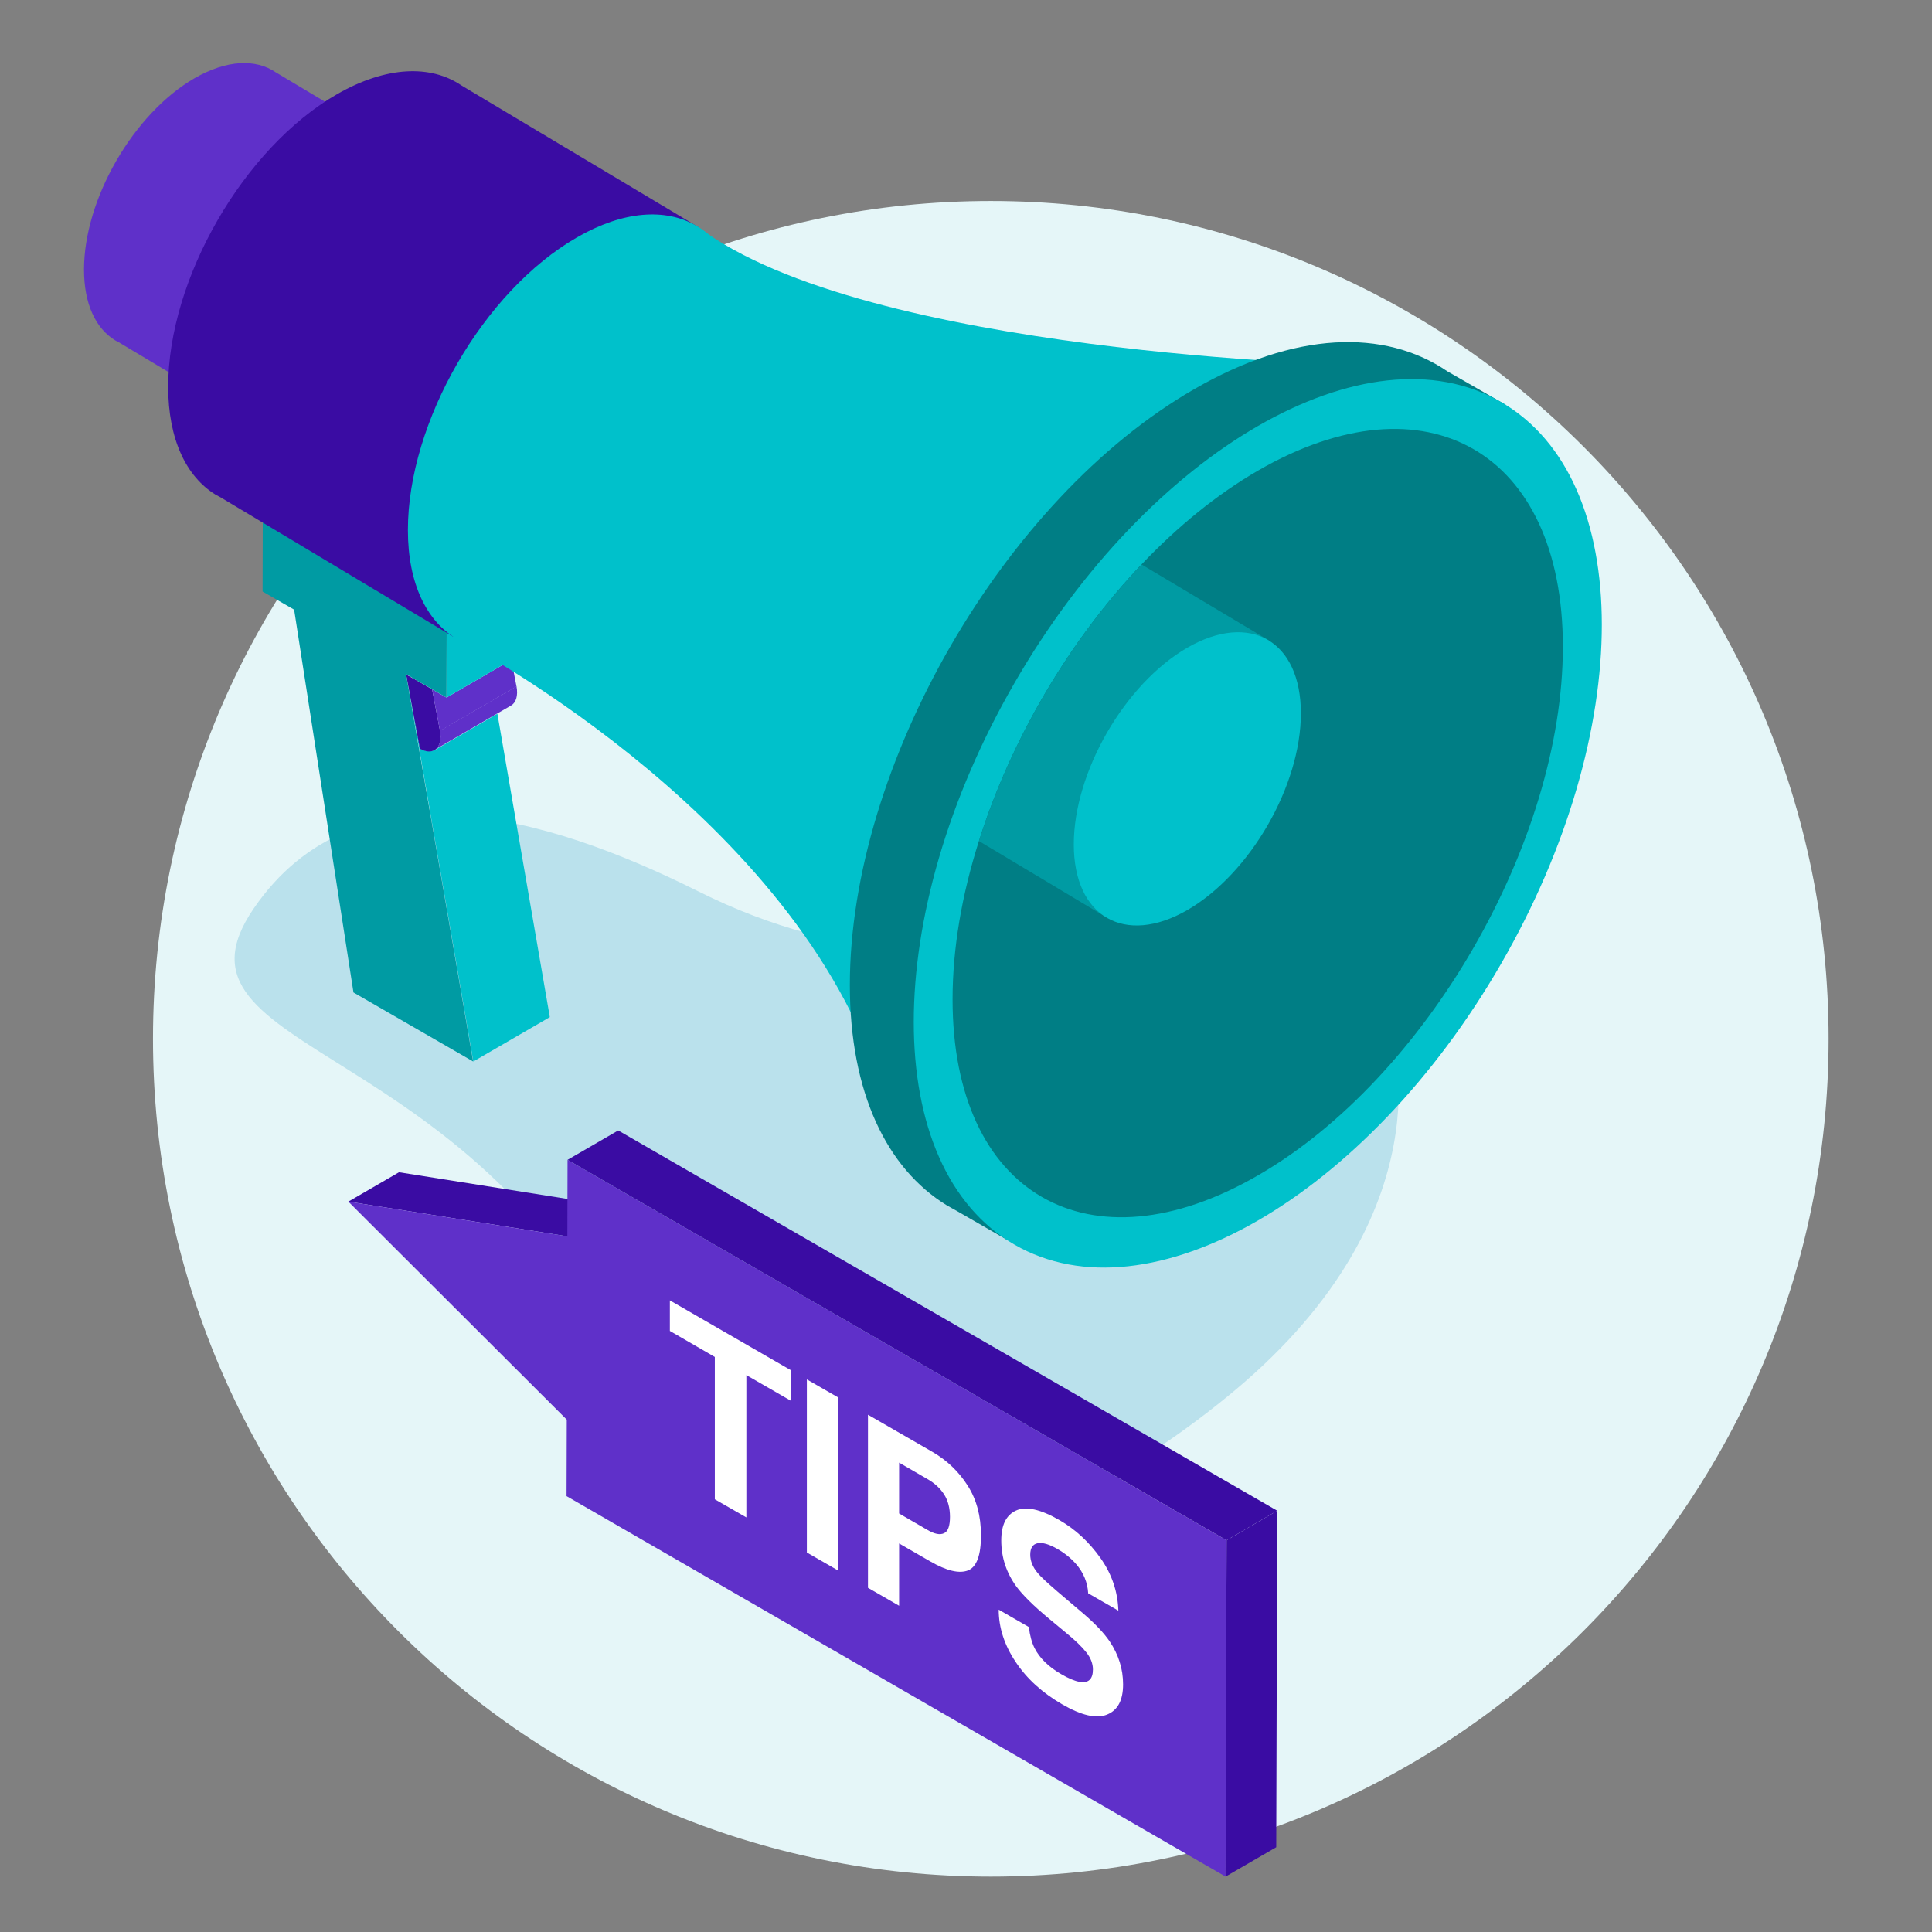 <svg width="92" height="92" viewBox="0 0 92 92" fill="none" xmlns="http://www.w3.org/2000/svg">
<rect x="0" y="0" width="92" height="92" fill="#808080" stroke="none"/>
<path d="M47.181 89.362C69.214 89.362 87.076 71.5 87.076 49.466C87.076 27.433 69.214 9.571 47.181 9.571C25.147 9.571 7.285 27.433 7.285 49.466C7.285 71.5 25.147 89.362 47.181 89.362Z" fill="#E5F6F8"/>
<path d="M66.274 49.269C66.274 49.269 68.996 57.661 58.83 66.185C49.218 74.239 35.663 78.435 30.19 65.734C23.084 49.269 7.22 50.358 12.082 43.261C16.945 36.165 26.013 38.831 33.25 42.445C40.488 46.059 46.148 45.383 50.325 44.717C54.503 44.05 66.274 49.269 66.274 49.269Z" fill="#BAE1EC"/>
<path d="M20.915 35.433C20.924 35.404 20.934 35.386 20.943 35.348C20.943 35.386 20.924 35.404 20.915 35.433Z" fill="#F6D13A"/>
<path d="M20.971 35.189C20.971 35.16 20.981 35.132 20.981 35.104C20.981 35.132 20.971 35.16 20.971 35.189Z" fill="#F6D13A"/>
<path d="M20.812 35.612C20.831 35.593 20.851 35.574 20.86 35.545C20.851 35.574 20.831 35.593 20.812 35.612Z" fill="#F6D13A"/>
<path d="M19.348 32.11L20.005 35.639C20.296 35.808 20.559 35.808 20.737 35.686C20.728 35.696 20.718 35.705 20.709 35.714L23.685 33.987L26.182 48.434L22.54 50.546L19.348 32.11Z" fill="#00C1CB"/>
<path d="M20.728 35.686C20.756 35.667 20.784 35.639 20.812 35.611C20.831 35.592 20.85 35.573 20.859 35.545C20.878 35.508 20.897 35.47 20.916 35.433C20.925 35.404 20.934 35.386 20.944 35.348C20.953 35.301 20.962 35.245 20.972 35.179C20.972 35.151 20.981 35.123 20.981 35.095C20.981 35.001 20.972 34.907 20.953 34.794L24.595 32.682C24.68 33.133 24.567 33.461 24.342 33.593L23.675 33.978L20.7 35.705C20.709 35.714 20.718 35.696 20.728 35.686Z" fill="#5F30C9"/>
<path d="M19.958 32.466L20.577 32.814V32.823L19.958 32.466Z" fill="#5D7280"/>
<path d="M20.953 34.804C20.972 34.907 20.981 35.01 20.981 35.104C20.981 35.132 20.972 35.16 20.972 35.189C20.962 35.245 20.962 35.301 20.944 35.358C20.934 35.386 20.925 35.414 20.915 35.442C20.896 35.48 20.878 35.526 20.859 35.555C20.84 35.573 20.831 35.602 20.812 35.62C20.784 35.648 20.756 35.677 20.728 35.696C20.549 35.818 20.296 35.827 19.995 35.648L19.338 32.119L19.958 32.466L20.577 32.823L20.953 34.804Z" fill="#3A0CA3"/>
<path d="M20.953 34.804L20.577 32.823L21.262 33.217L24.351 31.424L24.595 32.691L20.953 34.804Z" fill="#5F30C9"/>
<path d="M21.262 33.217L21.272 29.275L24.914 27.163L24.904 31.105L24.351 31.424L21.262 33.217Z" fill="#00C1CB"/>
<path d="M12.514 24.224L16.157 22.103L24.915 27.163L21.273 29.275L12.514 24.224Z" fill="#F6D13A"/>
<path d="M12.514 24.224L21.272 29.275L21.263 33.217L20.577 32.823V32.814L19.958 32.466L19.348 32.109H19.338L22.53 50.546L16.832 47.26L14.006 29.031L12.504 28.167L12.514 24.224Z" fill="#009BA3"/>
<path d="M4 12.838C4 14.481 4.563 15.645 5.483 16.208L5.643 16.292L12.89 20.629L12.983 20.47L20.381 8.116L20.531 7.863L13.143 3.451C12.186 2.794 10.806 2.841 9.266 3.723C6.356 5.403 4 9.477 4 12.838Z" fill="#5F30C9"/>
<path d="M8.008 18.414C8.008 20.92 8.872 22.704 10.27 23.558L10.514 23.689L21.582 30.317L21.732 30.073L33.025 11.195L33.25 10.81L21.976 4.07C20.512 3.075 18.4 3.141 16.053 4.483C11.603 7.046 8.008 13.279 8.008 18.414Z" fill="#3A0CA3"/>
<path d="M19.424 25.238C19.424 30.363 23.028 32.447 27.468 29.885C31.908 27.322 35.513 21.089 35.513 15.954C35.513 10.829 31.908 8.745 27.468 11.308C23.019 13.87 19.424 20.103 19.424 25.238Z" fill="#00C1CB"/>
<path d="M21.582 30.317C21.582 30.317 37.381 38.408 41.755 51.137L64.528 17.381C64.528 17.381 41.22 16.865 33.25 10.81L21.582 30.317Z" fill="#00C1CB"/>
<path d="M40.469 46.913C40.469 52.02 42.224 55.643 45.087 57.398L45.575 57.671L47.922 59.022L48.223 58.516L71.231 20.066L71.7 19.277L68.921 17.681C65.927 15.645 61.637 15.776 56.859 18.536C47.8 23.755 40.469 36.456 40.469 46.913Z" fill="#007E85"/>
<path d="M71.479 45.895C77.876 34.815 77.876 22.838 71.478 19.144C65.081 15.45 54.708 21.438 48.311 32.519C41.913 43.599 41.913 55.576 48.311 59.27C54.709 62.964 65.082 56.976 71.479 45.895Z" fill="#00C1CB"/>
<path d="M45.36 47.589C45.36 56.863 51.865 60.618 59.9 55.972C67.926 51.344 74.422 40.07 74.422 30.795C74.422 21.53 67.926 17.775 59.9 22.413C57.938 23.548 56.07 25.078 54.362 26.872C50.907 30.504 48.129 35.245 46.617 40.042C45.801 42.604 45.36 45.167 45.36 47.589Z" fill="#007E85"/>
<path d="M46.617 40.051L52.588 43.627L52.681 43.459L60.276 30.767L60.435 30.504L54.362 26.881C50.898 30.523 48.129 35.254 46.617 40.051Z" fill="#009BA3"/>
<path d="M51.133 40.211C51.133 43.656 53.555 45.054 56.54 43.337C59.525 41.609 61.947 37.423 61.947 33.968C61.947 30.514 59.525 29.124 56.54 30.842C53.555 32.569 51.133 36.766 51.133 40.211Z" fill="#00C1CB"/>
<path d="M27.017 58.872L29.43 57.474L19 55.821L16.588 57.22L27.017 58.872Z" fill="#3A0CA3"/>
<path d="M27.026 55.23L27.017 58.872L16.588 57.22L26.989 67.602L26.979 71.244L58.361 89.362L58.407 73.347L27.026 55.23Z" fill="#5F30C9"/>
<path d="M58.361 89.362L60.773 87.963L60.82 71.939L58.408 73.347L58.361 89.362Z" fill="#3A0CA3"/>
<path d="M58.408 73.347L60.821 71.939L29.439 53.831L27.027 55.23L58.408 73.347Z" fill="#3A0CA3"/>
<path d="M37.672 65.255V66.71L35.541 65.481V72.258L34.039 71.395V64.617L31.898 63.378V61.923L37.672 65.255Z" fill="white"/>
<path d="M39.905 74.783L38.422 73.929V65.687L39.905 66.541V74.783Z" fill="white"/>
<path d="M46.091 74.784C45.669 74.943 45.078 74.802 44.298 74.352L42.815 73.498V76.464L41.332 75.61V67.368L44.392 69.132C45.096 69.536 45.66 70.081 46.082 70.747C46.504 71.413 46.711 72.193 46.711 73.084C46.72 74.061 46.504 74.624 46.091 74.784ZM44.956 71.16C44.768 70.869 44.505 70.625 44.158 70.428L42.815 69.649V72.071L44.158 72.85C44.495 73.047 44.758 73.103 44.956 73.009C45.143 72.925 45.237 72.662 45.237 72.23C45.237 71.817 45.143 71.451 44.956 71.16Z" fill="white"/>
<path d="M48.993 77.478C49.04 77.881 49.134 78.219 49.265 78.482C49.509 78.961 49.932 79.374 50.532 79.721C50.889 79.928 51.18 80.05 51.405 80.087C51.828 80.162 52.044 79.965 52.044 79.496C52.044 79.224 51.94 78.951 51.734 78.689C51.527 78.426 51.199 78.106 50.739 77.731L49.969 77.093C49.209 76.464 48.693 75.947 48.401 75.553C47.923 74.896 47.679 74.164 47.679 73.357C47.679 72.615 47.913 72.146 48.383 71.93C48.852 71.714 49.547 71.864 50.457 72.39C51.218 72.831 51.865 73.432 52.41 74.201C52.954 74.971 53.227 75.807 53.255 76.698L51.818 75.872C51.79 75.365 51.602 74.896 51.246 74.483C51.011 74.211 50.711 73.967 50.354 73.76C49.96 73.535 49.65 73.441 49.406 73.488C49.181 73.535 49.059 73.713 49.059 74.032C49.059 74.323 49.171 74.614 49.406 74.896C49.556 75.084 49.875 75.375 50.354 75.788L51.602 76.849C52.147 77.318 52.56 77.75 52.842 78.163C53.264 78.792 53.48 79.477 53.48 80.209C53.48 80.96 53.227 81.439 52.72 81.645C52.213 81.852 51.499 81.692 50.579 81.157C49.641 80.613 48.899 79.946 48.364 79.139C47.829 78.341 47.557 77.506 47.557 76.651L48.993 77.478Z" fill="white"/>
</svg>
